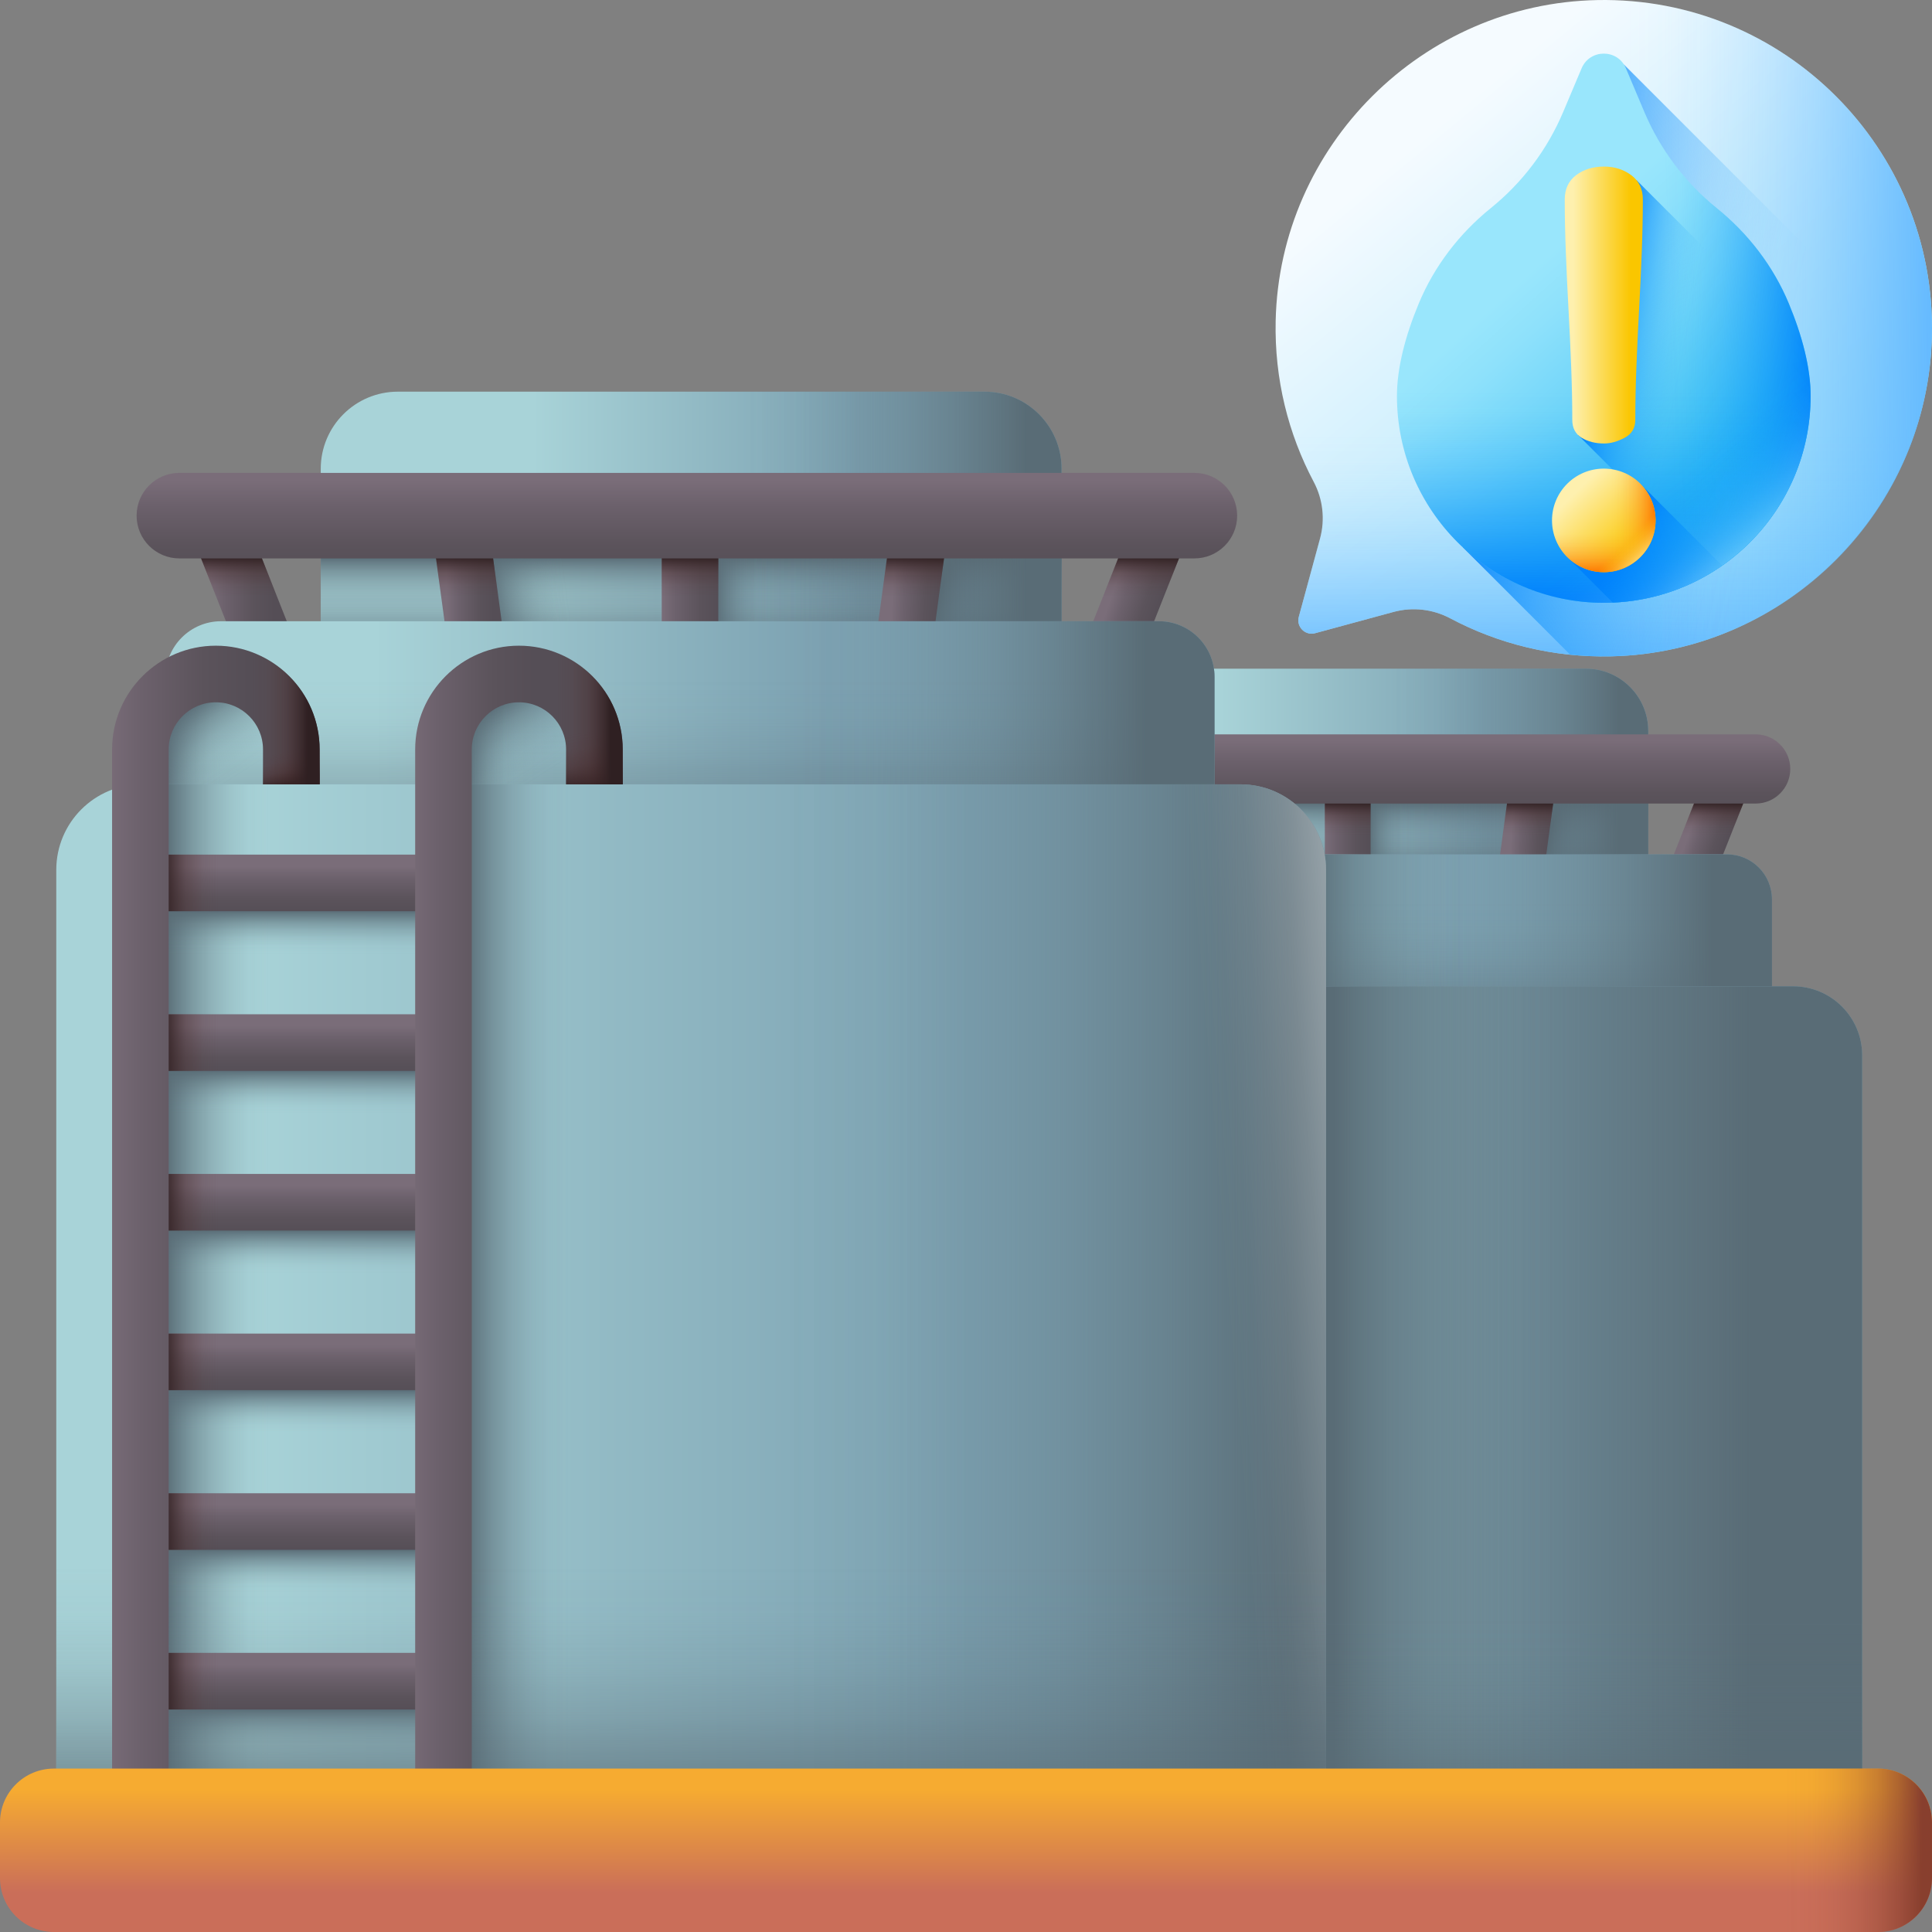 <svg id="_23_Reservoir" enable-background="new 0 0 512 512" viewBox="0 0 512 512" xmlns="http://www.w3.org/2000/svg" xmlns:xlink="http://www.w3.org/1999/xlink"><rect x="0" y="0" width="512" height="512" fill="#808080" stroke="none"/><linearGradient id="lg1"><stop offset="0" stop-color="#a8d3d8"/><stop offset="1" stop-color="#7ca1b1"/></linearGradient><linearGradient id="SVGID_1_" gradientTransform="matrix(1 0 0 -1 0 514)" gradientUnits="userSpaceOnUse" x1="323.423" x2="393.23" xlink:href="#lg1" y1="307.122" y2="307.122"/><linearGradient id="lg2"><stop offset="0" stop-color="#596c76" stop-opacity="0"/><stop offset=".182" stop-color="#596c76" stop-opacity=".035"/><stop offset=".367" stop-color="#596c76" stop-opacity=".138"/><stop offset=".553" stop-color="#596c76" stop-opacity=".31"/><stop offset=".74" stop-color="#596c76" stop-opacity=".552"/><stop offset=".926" stop-color="#596c76" stop-opacity=".859"/><stop offset="1" stop-color="#596c76"/></linearGradient><linearGradient id="SVGID_00000047021368063785243650000010125357226552292278_" gradientTransform="matrix(1 0 0 -1 0 514)" gradientUnits="userSpaceOnUse" x1="357.404" x2="357.404" xlink:href="#lg2" y1="303.095" y2="278.816"/><linearGradient id="SVGID_00000127007993078645838900000012235154493881425074_" gradientTransform="matrix(1 0 0 -1 0 514)" gradientUnits="userSpaceOnUse" x1="357.404" x2="357.404" xlink:href="#lg2" y1="289.257" y2="301.366"/><linearGradient id="SVGID_00000127005467775174319240000006966917710059694229_" gradientTransform="matrix(1 0 0 -1 0 514)" gradientUnits="userSpaceOnUse" x1="331.29" x2="314.28" xlink:href="#lg2" y1="290.917" y2="288.611"/><linearGradient id="SVGID_00000183244503063461580640000010239515584447190937_" gradientTransform="matrix(1 0 0 -1 0 514)" gradientUnits="userSpaceOnUse" x1="373.876" x2="362.329" xlink:href="#lg2" y1="296.615" y2="296.615"/><linearGradient id="SVGID_00000171688399755521848890000000607775048082562476_" gradientTransform="matrix(1 0 0 -1 0 514)" gradientUnits="userSpaceOnUse" x1="423.486" x2="412.242" xlink:href="#lg2" y1="295.888" y2="298.771"/><linearGradient id="SVGID_00000059271595809766085500000014090808081940975288_" gradientTransform="matrix(1 0 0 -1 0 514)" gradientUnits="userSpaceOnUse" x1="369.551" x2="429.168" xlink:href="#lg2" y1="307.122" y2="307.122"/><linearGradient id="lg3"><stop offset="0" stop-color="#7a6d79"/><stop offset=".255" stop-color="#6c616c"/><stop offset=".683" stop-color="#5b535b"/><stop offset="1" stop-color="#554e56"/></linearGradient><linearGradient id="SVGID_00000075850983821405353670000014692223315746066570_" gradientTransform="matrix(1 0 0 -1 0 514)" gradientUnits="userSpaceOnUse" x1="351.091" x2="363.223" xlink:href="#lg3" y1="295.182" y2="295.182"/><linearGradient id="SVGID_00000085244301903998315110000004376483428225817530_" gradientTransform="matrix(1 0 0 -1 0 514)" gradientUnits="userSpaceOnUse" x1="253.942" x2="268.069" xlink:href="#lg3" y1="293.732" y2="293.732"/><linearGradient id="SVGID_00000156559990885005196260000000521619199238750385_" gradientTransform="matrix(1 0 0 -1 0 514)" gradientUnits="userSpaceOnUse" x1="448.254" x2="458.345" xlink:href="#lg3" y1="295.204" y2="291.744"/><linearGradient id="SVGID_00000176001543725276534560000005535368380090170019_" gradientTransform="matrix(1 0 0 -1 0 514)" gradientUnits="userSpaceOnUse" x1="304.971" x2="315.062" xlink:href="#lg3" y1="293.733" y2="293.733"/><linearGradient id="SVGID_00000048490977275339094950000004469418260495686541_" gradientTransform="matrix(1 0 0 -1 0 514)" gradientUnits="userSpaceOnUse" x1="400.565" x2="410.943" xlink:href="#lg3" y1="293.951" y2="293.374"/><linearGradient id="lg4"><stop offset="0" stop-color="#593636" stop-opacity="0"/><stop offset=".277" stop-color="#543333" stop-opacity=".101"/><stop offset=".596" stop-color="#482d2e" stop-opacity=".396"/><stop offset=".933" stop-color="#332224" stop-opacity=".883"/><stop offset="1" stop-color="#2f2022"/></linearGradient><linearGradient id="SVGID_00000170253239399018292600000011447104979981104284_" gradientTransform="matrix(1 0 0 -1 0 514)" gradientUnits="userSpaceOnUse" x1="357.157" x2="357.157" xlink:href="#lg4" y1="292.717" y2="301.442"/><linearGradient id="SVGID_00000171683480192934371670000009246024954576870589_" gradientTransform="matrix(1 0 0 -1 0 514)" gradientUnits="userSpaceOnUse" x1="261.767" x2="261.767" xlink:href="#lg4" y1="292.717" y2="301.442"/><linearGradient id="SVGID_00000163790132719806067410000000445101927119163824_" gradientTransform="matrix(1 0 0 -1 0 514)" gradientUnits="userSpaceOnUse" x1="452.547" x2="452.547" xlink:href="#lg4" y1="292.717" y2="301.442"/><linearGradient id="SVGID_00000043423253123362624950000014156781650499726740_" gradientTransform="matrix(1 0 0 -1 0 514)" gradientUnits="userSpaceOnUse" x1="309.822" x2="309.822" xlink:href="#lg4" y1="292.717" y2="301.442"/><linearGradient id="SVGID_00000070116027246840183990000007043124035153991043_" gradientTransform="matrix(1 0 0 -1 0 514)" gradientUnits="userSpaceOnUse" x1="404.492" x2="404.492" xlink:href="#lg4" y1="292.717" y2="301.442"/><linearGradient id="SVGID_00000127736390069752830920000013916295531861399707_" gradientTransform="matrix(1 0 0 -1 0 514)" gradientUnits="userSpaceOnUse" x1="289.403" x2="386.254" xlink:href="#lg1" y1="266.23" y2="266.23"/><linearGradient id="SVGID_00000097465191630422756270000016863489701734521743_" gradientTransform="matrix(1 0 0 -1 0 514)" gradientUnits="userSpaceOnUse" x1="357.157" x2="357.157" xlink:href="#lg2" y1="274.842" y2="234.147"/><linearGradient id="SVGID_00000085227023915739932710000011173028256211416993_" gradientTransform="matrix(1 0 0 -1 0 514)" gradientUnits="userSpaceOnUse" x1="374.237" x2="453.755" xlink:href="#lg2" y1="266.23" y2="266.23"/><linearGradient id="SVGID_00000117647229888738283050000013626486242828569016_" gradientTransform="matrix(1 0 0 -1 0 514)" gradientUnits="userSpaceOnUse" x1="391.812" x2="347.015" xlink:href="#lg2" y1="266.23" y2="266.23"/><linearGradient id="SVGID_00000059994051813296704760000006407330757685004969_" gradientTransform="matrix(1 0 0 -1 0 514)" gradientUnits="userSpaceOnUse" x1="261.149" x2="417.727" xlink:href="#lg1" y1="142.572" y2="142.572"/><linearGradient id="SVGID_00000157299669187785305720000014300084926474505143_" gradientTransform="matrix(1 0 0 -1 0 514)" gradientUnits="userSpaceOnUse" x1="252.327" x2="463.936" xlink:href="#lg2" y1="142.572" y2="142.572"/><linearGradient id="SVGID_00000106853062375112966090000014925708618567959706_" gradientTransform="matrix(1 0 0 -1 0 514)" gradientUnits="userSpaceOnUse" x1="412.01" x2="353.554" xlink:href="#lg2" y1="142.572" y2="142.572"/><linearGradient id="SVGID_00000039838145146486607900000002535254472893463169_" gradientTransform="matrix(1 0 0 -1 0 514)" gradientUnits="userSpaceOnUse" x1="357.404" x2="357.404" xlink:href="#lg2" y1="85.138" y2="27.028"/><linearGradient id="SVGID_00000153665570187035949050000005298924785999928723_" gradientTransform="matrix(1 0 0 -1 0 514)" gradientUnits="userSpaceOnUse" x1="356.485" x2="356.485" xlink:href="#lg3" y1="317.767" y2="297.276"/><linearGradient id="SVGID_00000126323791577522756600000000746711373503137687_" gradientTransform="matrix(1 0 0 -1 0 514)" gradientUnits="userSpaceOnUse" x1="141.155" x2="227.459" xlink:href="#lg1" y1="373.52" y2="373.52"/><linearGradient id="SVGID_00000163053515292678105540000007702408027588972731_" gradientTransform="matrix(1 0 0 -1 0 514)" gradientUnits="userSpaceOnUse" x1="183.167" x2="183.167" xlink:href="#lg2" y1="368.542" y2="338.525"/><linearGradient id="SVGID_00000044137607965305126460000003597899771718741148_" gradientTransform="matrix(1 0 0 -1 0 514)" gradientUnits="userSpaceOnUse" x1="183.167" x2="183.167" xlink:href="#lg2" y1="351.433" y2="366.403"/><linearGradient id="SVGID_00000041986136540314146290000007904656015745497258_" gradientTransform="matrix(1 0 0 -1 0 514)" gradientUnits="userSpaceOnUse" x1="150.881" x2="129.851" xlink:href="#lg2" y1="353.486" y2="350.634"/><linearGradient id="SVGID_00000118397244755012026030000015350080133038851208_" gradientTransform="matrix(1 0 0 -1 0 514)" gradientUnits="userSpaceOnUse" x1="203.531" x2="189.256" xlink:href="#lg2" y1="360.53" y2="360.53"/><linearGradient id="SVGID_00000074412093004618779150000005677903727932860601_" gradientTransform="matrix(1 0 0 -1 0 514)" gradientUnits="userSpaceOnUse" x1="264.865" x2="250.964" xlink:href="#lg2" y1="359.631" y2="363.195"/><linearGradient id="SVGID_00000076570238975899720060000007278480502079587457_" gradientTransform="matrix(1 0 0 -1 0 514)" gradientUnits="userSpaceOnUse" x1="198.185" x2="271.89" xlink:href="#lg2" y1="373.52" y2="373.52"/><linearGradient id="SVGID_00000079465940413012508540000017712496416762578840_" gradientTransform="matrix(1 0 0 -1 0 514)" gradientUnits="userSpaceOnUse" x1="175.361" x2="190.361" xlink:href="#lg3" y1="358.758" y2="358.758"/><linearGradient id="SVGID_00000027575814255575224360000016963660361724098991_" gradientTransform="matrix(1 0 0 -1 0 514)" gradientUnits="userSpaceOnUse" x1="55.254" x2="72.719" xlink:href="#lg3" y1="356.966" y2="356.966"/><linearGradient id="SVGID_00000050652421364054311650000002360313206080920495_" gradientTransform="matrix(1 0 0 -1 0 514)" gradientUnits="userSpaceOnUse" x1="295.487" x2="307.962" xlink:href="#lg3" y1="358.785" y2="354.508"/><linearGradient id="SVGID_00000069396811148486522620000001062938250740329390_" gradientTransform="matrix(1 0 0 -1 0 514)" gradientUnits="userSpaceOnUse" x1="118.343" x2="130.818" xlink:href="#lg3" y1="356.966" y2="356.966"/><linearGradient id="SVGID_00000120535857984214916180000009200179261977372047_" gradientTransform="matrix(1 0 0 -1 0 514)" gradientUnits="userSpaceOnUse" x1="236.527" x2="249.359" xlink:href="#lg3" y1="357.236" y2="356.523"/><linearGradient id="SVGID_00000119112392052193365960000010170135730550491527_" gradientTransform="matrix(1 0 0 -1 0 514)" gradientUnits="userSpaceOnUse" x1="182.861" x2="182.861" xlink:href="#lg4" y1="355.71" y2="366.498"/><linearGradient id="SVGID_00000122718449247433099460000014186737285349263239_" gradientTransform="matrix(1 0 0 -1 0 514)" gradientUnits="userSpaceOnUse" x1="64.929" x2="64.929" xlink:href="#lg4" y1="355.71" y2="366.498"/><linearGradient id="SVGID_00000103260063486724096370000006104959194473178036_" gradientTransform="matrix(1 0 0 -1 0 514)" gradientUnits="userSpaceOnUse" x1="300.794" x2="300.794" xlink:href="#lg4" y1="355.71" y2="366.498"/><linearGradient id="SVGID_00000117651064587003522270000013456441465678199201_" gradientTransform="matrix(1 0 0 -1 0 514)" gradientUnits="userSpaceOnUse" x1="124.34" x2="124.34" xlink:href="#lg4" y1="355.71" y2="366.498"/><linearGradient id="SVGID_00000067199153620143397000000017110154196829771939_" gradientTransform="matrix(1 0 0 -1 0 514)" gradientUnits="userSpaceOnUse" x1="241.383" x2="241.383" xlink:href="#lg4" y1="355.71" y2="366.498"/><linearGradient id="SVGID_00000040566130751821261410000003893727375840242866_" gradientTransform="matrix(1 0 0 -1 0 514)" gradientUnits="userSpaceOnUse" x1="99.096" x2="218.835" xlink:href="#lg1" y1="322.964" y2="322.964"/><linearGradient id="SVGID_00000039843522769490339810000018213133680422878648_" gradientTransform="matrix(1 0 0 -1 0 514)" gradientUnits="userSpaceOnUse" x1="182.861" x2="182.861" xlink:href="#lg2" y1="333.611" y2="283.299"/><linearGradient id="SVGID_00000125580499195940578760000003104678437901795248_" gradientTransform="matrix(1 0 0 -1 0 514)" gradientUnits="userSpaceOnUse" x1="58.224" x2="43.492" xlink:href="#lg2" y1="313.742" y2="313.742"/><linearGradient id="SVGID_00000105393119972821060030000015038230672261645739_" gradientTransform="matrix(1 0 0 -1 0 514)" gradientUnits="userSpaceOnUse" x1="61.928" x2="49.809" xlink:href="#lg2" y1="307.662" y2="326.672"/><linearGradient id="SVGID_00000145738323418073897170000016333597761449577882_" gradientTransform="matrix(1 0 0 -1 0 514)" gradientUnits="userSpaceOnUse" x1="142.394" x2="130.275" xlink:href="#lg2" y1="307.662" y2="326.672"/><linearGradient id="SVGID_00000178188914741830326630000005598544631967221894_" gradientTransform="matrix(1 0 0 -1 0 514)" gradientUnits="userSpaceOnUse" x1="136.402" x2="123.325" xlink:href="#lg2" y1="313.742" y2="313.742"/><linearGradient id="SVGID_00000057120152505265554410000008025588953885522877_" gradientTransform="matrix(1 0 0 -1 0 514)" gradientUnits="userSpaceOnUse" x1="212.442" x2="303.692" xlink:href="#lg2" y1="322.964" y2="322.964"/><linearGradient id="SVGID_00000164493635871276620190000018362651308938082733_" gradientTransform="matrix(1 0 0 -1 0 514)" gradientUnits="userSpaceOnUse" x1="64.165" x2="257.745" xlink:href="#lg1" y1="170.083" y2="170.083"/><linearGradient id="SVGID_00000169522043698433809620000003577206650665065104_" gradientTransform="matrix(1 0 0 -1 0 514)" gradientUnits="userSpaceOnUse" x1="71.294" x2="43.869" xlink:href="#lg2" y1="170.083" y2="170.083"/><linearGradient id="SVGID_00000172439711540203140310000001978841987793139386_" gradientTransform="matrix(1 0 0 -1 0 514)" gradientUnits="userSpaceOnUse" x1="78.757" x2="78.757" xlink:href="#lg2" y1="261.254" y2="272.666"/><linearGradient id="SVGID_00000056420858992683280470000017346313211123837077_" gradientTransform="matrix(1 0 0 -1 0 514)" gradientUnits="userSpaceOnUse" x1="78.757" x2="78.757" xlink:href="#lg2" y1="218.945" y2="230.357"/><linearGradient id="SVGID_00000039125622329444401370000005081154145000412329_" gradientTransform="matrix(1 0 0 -1 0 514)" gradientUnits="userSpaceOnUse" x1="78.757" x2="78.757" xlink:href="#lg2" y1="176.636" y2="188.048"/><linearGradient id="SVGID_00000159457356975409871480000015294187035445319332_" gradientTransform="matrix(1 0 0 -1 0 514)" gradientUnits="userSpaceOnUse" x1="78.757" x2="78.757" xlink:href="#lg2" y1="134.327" y2="145.739"/><linearGradient id="SVGID_00000102522825167191658690000010513690598227272602_" gradientTransform="matrix(1 0 0 -1 0 514)" gradientUnits="userSpaceOnUse" x1="78.757" x2="78.757" xlink:href="#lg2" y1="92.018" y2="103.429"/><linearGradient id="SVGID_00000173140271212986908840000018135772789506745241_" gradientTransform="matrix(1 0 0 -1 0 514)" gradientUnits="userSpaceOnUse" x1="78.757" x2="78.757" xlink:href="#lg2" y1="49.709" y2="61.12"/><linearGradient id="SVGID_00000116949886313487232680000014876254740891851708_" gradientTransform="matrix(1 0 0 -1 0 514)" gradientUnits="userSpaceOnUse" x1="150.753" x2="123.329" xlink:href="#lg2" y1="170.083" y2="170.083"/><linearGradient id="SVGID_00000142153869713780067890000016492899003209764255_" gradientTransform="matrix(1 0 0 -1 0 514)" gradientUnits="userSpaceOnUse" x1="208.878" x2="342.801" xlink:href="#lg2" y1="170.083" y2="170.083"/><linearGradient id="SVGID_00000130630067949668478810000013229314228764465817_" gradientTransform="matrix(1 0 0 -1 0 514)" gradientUnits="userSpaceOnUse" x1="324.773" x2="393.208" y1="175.671" y2="181.374"><stop offset="0" stop-color="#fff" stop-opacity="0"/><stop offset=".092" stop-color="#fff" stop-opacity=".024"/><stop offset=".218" stop-color="#fff" stop-opacity=".092"/><stop offset=".362" stop-color="#fff" stop-opacity=".203"/><stop offset=".52" stop-color="#fff" stop-opacity=".359"/><stop offset=".69" stop-color="#fff" stop-opacity=".559"/><stop offset=".866" stop-color="#fff" stop-opacity=".798"/><stop offset="1" stop-color="#fff"/></linearGradient><linearGradient id="SVGID_00000132794465227767571710000009017089698787990920_" gradientTransform="matrix(1 0 0 -1 0 514)" gradientUnits="userSpaceOnUse" x1="183.167" x2="183.167" xlink:href="#lg2" y1="99.076" y2="27.233"/><linearGradient id="SVGID_00000163785229294611819630000010895478953786856856_" gradientTransform="matrix(1 0 0 -1 0 514)" gradientUnits="userSpaceOnUse" x1="77.364" x2="77.364" xlink:href="#lg3" y1="284.423" y2="271.948"/><linearGradient id="SVGID_00000173134543961960182520000010281451441551261320_" gradientTransform="matrix(1 0 0 -1 0 514)" gradientUnits="userSpaceOnUse" x1="57.927" x2="43.309" xlink:href="#lg4" y1="280.014" y2="280.014"/><linearGradient id="SVGID_00000099653032598106034550000000402698106053897614_" gradientTransform="matrix(1 0 0 -1 0 514)" gradientUnits="userSpaceOnUse" x1="77.364" x2="77.364" xlink:href="#lg3" y1="242.114" y2="229.638"/><linearGradient id="SVGID_00000171711670210396127620000004706648310510463150_" gradientTransform="matrix(1 0 0 -1 0 514)" gradientUnits="userSpaceOnUse" x1="57.927" x2="43.309" xlink:href="#lg4" y1="237.705" y2="237.705"/><linearGradient id="SVGID_00000111900761902933745300000015758494171984363174_" gradientTransform="matrix(1 0 0 -1 0 514)" gradientUnits="userSpaceOnUse" x1="77.364" x2="77.364" xlink:href="#lg3" y1="199.805" y2="187.329"/><linearGradient id="SVGID_00000164491680553515257760000012950461687717055109_" gradientTransform="matrix(1 0 0 -1 0 514)" gradientUnits="userSpaceOnUse" x1="57.927" x2="43.309" xlink:href="#lg4" y1="195.396" y2="195.396"/><linearGradient id="SVGID_00000165918639936868593180000001423734692516770486_" gradientTransform="matrix(1 0 0 -1 0 514)" gradientUnits="userSpaceOnUse" x1="77.364" x2="77.364" xlink:href="#lg3" y1="157.495" y2="145.02"/><linearGradient id="SVGID_00000011009266095515974790000012528705821940860043_" gradientTransform="matrix(1 0 0 -1 0 514)" gradientUnits="userSpaceOnUse" x1="57.927" x2="43.309" xlink:href="#lg4" y1="153.087" y2="153.087"/><linearGradient id="SVGID_00000013882811220103904070000005467752937923944324_" gradientTransform="matrix(1 0 0 -1 0 514)" gradientUnits="userSpaceOnUse" x1="77.364" x2="77.364" xlink:href="#lg3" y1="115.186" y2="102.711"/><linearGradient id="SVGID_00000031916385265746096260000005670691735281175955_" gradientTransform="matrix(1 0 0 -1 0 514)" gradientUnits="userSpaceOnUse" x1="57.927" x2="43.309" xlink:href="#lg4" y1="110.778" y2="110.778"/><linearGradient id="SVGID_00000049929027734090140150000014906438054760700549_" gradientTransform="matrix(1 0 0 -1 0 514)" gradientUnits="userSpaceOnUse" x1="77.364" x2="77.364" xlink:href="#lg3" y1="72.877" y2="60.402"/><linearGradient id="SVGID_00000021810907295568789450000013217126317924867518_" gradientTransform="matrix(1 0 0 -1 0 514)" gradientUnits="userSpaceOnUse" x1="57.927" x2="43.309" xlink:href="#lg4" y1="68.468" y2="68.468"/><linearGradient id="SVGID_00000150077796640567611480000013901384498705738140_" gradientTransform="matrix(1 0 0 -1 0 514)" gradientUnits="userSpaceOnUse" x1="27.62" x2="66.235" xlink:href="#lg3" y1="185.475" y2="185.475"/><linearGradient id="SVGID_00000083802181092480579370000018428240962586423195_" gradientTransform="matrix(1 0 0 -1 0 514)" gradientUnits="userSpaceOnUse" x1="66.478" x2="68.616" xlink:href="#lg4" y1="312.453" y2="304.374"/><linearGradient id="SVGID_00000054968838596270882510000002070023933517643178_" gradientTransform="matrix(1 0 0 -1 0 514)" gradientUnits="userSpaceOnUse" x1="66.825" x2="81.477" xlink:href="#lg4" y1="324.515" y2="324.515"/><linearGradient id="SVGID_00000088826051431008077500000017641326676404455869_" gradientTransform="matrix(1 0 0 -1 0 514)" gradientUnits="userSpaceOnUse" x1="106.987" x2="141.683" xlink:href="#lg3" y1="185.475" y2="185.475"/><linearGradient id="SVGID_00000019678092470774498090000014482124559125411202_" gradientTransform="matrix(1 0 0 -1 0 514)" gradientUnits="userSpaceOnUse" x1="145.097" x2="147.473" xlink:href="#lg4" y1="318.418" y2="304.161"/><linearGradient id="SVGID_00000099636231158301230250000007331064780254000286_" gradientTransform="matrix(1 0 0 -1 0 514)" gradientUnits="userSpaceOnUse" x1="147.145" x2="161.797" xlink:href="#lg4" y1="324.515" y2="324.515"/><linearGradient id="SVGID_00000168839369656499758510000000673994233811848329_" gradientTransform="matrix(1 0 0 -1 0 514)" gradientUnits="userSpaceOnUse" x1="182.031" x2="182.031" xlink:href="#lg3" y1="386.681" y2="361.347"/><linearGradient id="SVGID_00000137831594521602420120000014760747493161094803_" gradientTransform="matrix(1 0 0 -1 0 514)" gradientUnits="userSpaceOnUse" x1="256" x2="256" y1="39.521" y2="12.449"><stop offset="0" stop-color="#f6ab31"/><stop offset="1" stop-color="#ca6e59"/></linearGradient><linearGradient id="SVGID_00000003818960257633247470000013446125062712547770_" gradientTransform="matrix(1 0 0 -1 0 514)" gradientUnits="userSpaceOnUse" x1="472.96" x2="509.27" y1="23.652" y2="23.652"><stop offset="0" stop-color="#883f2e" stop-opacity="0"/><stop offset=".199" stop-color="#883f2e" stop-opacity=".025"/><stop offset=".368" stop-color="#883f2e" stop-opacity=".102"/><stop offset=".527" stop-color="#883f2e" stop-opacity=".232"/><stop offset=".68" stop-color="#883f2e" stop-opacity=".415"/><stop offset=".828" stop-color="#883f2e" stop-opacity=".651"/><stop offset=".971" stop-color="#883f2e" stop-opacity=".936"/><stop offset="1" stop-color="#883f2e"/></linearGradient><linearGradient id="SVGID_00000155835451149397808490000003922439833510977166_" gradientTransform="matrix(1 0 0 -1 0 514)" gradientUnits="userSpaceOnUse" x1="370.957" x2="475.987" y1="472.512" y2="345.146"><stop offset="0" stop-color="#f5fbff"/><stop offset="1" stop-color="#91dcfa"/></linearGradient><linearGradient id="lg5"><stop offset="0" stop-color="#60b7ff" stop-opacity="0"/><stop offset=".12" stop-color="#60b7ff" stop-opacity=".016"/><stop offset=".245" stop-color="#60b7ff" stop-opacity=".065"/><stop offset=".372" stop-color="#60b7ff" stop-opacity=".147"/><stop offset=".501" stop-color="#60b7ff" stop-opacity=".261"/><stop offset=".63" stop-color="#60b7ff" stop-opacity=".408"/><stop offset=".761" stop-color="#60b7ff" stop-opacity=".588"/><stop offset=".89" stop-color="#60b7ff" stop-opacity=".797"/><stop offset="1" stop-color="#60b7ff"/></linearGradient><linearGradient id="SVGID_00000147182458985791558880000016012191314769302942_" gradientTransform="matrix(1 0 0 -1 0 514)" gradientUnits="userSpaceOnUse" x1="425.021" x2="425.021" xlink:href="#lg5" y1="399.079" y2="336.074"/><linearGradient id="SVGID_00000062189988848130933880000015328075539644921262_" gradientTransform="matrix(1 0 0 -1 0 514)" gradientUnits="userSpaceOnUse" x1="430.703" x2="515.058" xlink:href="#lg5" y1="427.021" y2="427.021"/><linearGradient id="lg6"><stop offset="0" stop-color="#0593fc" stop-opacity="0"/><stop offset=".101" stop-color="#0492fc" stop-opacity=".021"/><stop offset=".225" stop-color="#0491fc" stop-opacity=".082"/><stop offset=".363" stop-color="#048ffc" stop-opacity=".182"/><stop offset=".509" stop-color="#038dfc" stop-opacity=".322"/><stop offset=".663" stop-color="#028afc" stop-opacity=".501"/><stop offset=".823" stop-color="#0286fc" stop-opacity=".721"/><stop offset=".985" stop-color="#0182fc" stop-opacity=".976"/><stop offset="1" stop-color="#0182fc"/></linearGradient><linearGradient id="SVGID_00000021825786866080788260000011476592641529722022_" gradientTransform="matrix(1 0 0 -1 0 514)" gradientUnits="userSpaceOnUse" x1="470.794" x2="396.18" xlink:href="#lg6" y1="408.405" y2="424.563"/><linearGradient id="SVGID_00000183930852793114788060000015030045455511423915_" gradientTransform="matrix(1 0 0 -1 0 514)" gradientUnits="userSpaceOnUse" x1="402.841" x2="463.147" y1="439.677" y2="372.817"><stop offset="0" stop-color="#99e6fc"/><stop offset=".133" stop-color="#8ee1fb"/><stop offset=".363" stop-color="#71d5f9"/><stop offset=".663" stop-color="#43c2f5"/><stop offset="1" stop-color="#08a9f1"/></linearGradient><linearGradient id="SVGID_00000036246345617016789160000018113613580560849298_" gradientTransform="matrix(1 0 0 -1 0 514)" gradientUnits="userSpaceOnUse" x1="425.021" x2="425.021" xlink:href="#lg6" y1="410.366" y2="355.456"/><linearGradient id="SVGID_00000033331105409438748230000002244310986067667646_" gradientTransform="matrix(1 0 0 -1 0 514)" gradientUnits="userSpaceOnUse" x1="442.208" x2="481.772" xlink:href="#lg6" y1="427.477" y2="428.546"/><linearGradient id="SVGID_00000049203913831900241700000017489247493504192666_" gradientTransform="matrix(1 0 0 -1 0 514)" gradientUnits="userSpaceOnUse" x1="443.178" x2="466.702" y1="390.62" y2="361.749"><stop offset="0" stop-color="#99e6fc" stop-opacity="0"/><stop offset=".165" stop-color="#99e6fc" stop-opacity=".013"/><stop offset=".296" stop-color="#99e6fc" stop-opacity=".052"/><stop offset=".416" stop-color="#99e6fc" stop-opacity=".119"/><stop offset=".529" stop-color="#99e6fc" stop-opacity=".213"/><stop offset=".637" stop-color="#99e6fc" stop-opacity=".334"/><stop offset=".742" stop-color="#99e6fc" stop-opacity=".484"/><stop offset=".843" stop-color="#99e6fc" stop-opacity=".661"/><stop offset=".94" stop-color="#99e6fc" stop-opacity=".86"/><stop offset="1" stop-color="#99e6fc"/></linearGradient><linearGradient id="SVGID_00000084494284025653020020000001138613609248194729_" gradientTransform="matrix(1 0 0 -1 0 514)" gradientUnits="userSpaceOnUse" x1="459.304" x2="430.077" xlink:href="#lg6" y1="354.391" y2="370.609"/><linearGradient id="SVGID_00000061433735708523103420000002458908017311450270_" gradientTransform="matrix(1 0 0 -1 0 514)" gradientUnits="userSpaceOnUse" x1="445.591" x2="422.304" xlink:href="#lg6" y1="414.176" y2="418.691"/><linearGradient id="lg7"><stop offset="0" stop-color="#fef0ae"/><stop offset="1" stop-color="#fac600"/></linearGradient><linearGradient id="SVGID_00000082358475701213014370000004290552551080325016_" gradientTransform="matrix(1 0 0 -1 0 514)" gradientUnits="userSpaceOnUse" x1="416.921" x2="432.129" xlink:href="#lg7" y1="433.163" y2="433.163"/><linearGradient id="SVGID_00000045609076439757728420000009020701398734589622_" gradientTransform="matrix(1 0 0 -1 0 514)" gradientUnits="userSpaceOnUse" x1="417.596" x2="432.995" xlink:href="#lg7" y1="383.514" y2="368.115"/><linearGradient id="lg8"><stop offset="0" stop-color="#fe9738" stop-opacity="0"/><stop offset=".102" stop-color="#fe9636" stop-opacity=".02"/><stop offset=".227" stop-color="#fe9433" stop-opacity=".078"/><stop offset=".361" stop-color="#fe912e" stop-opacity=".175"/><stop offset=".505" stop-color="#fe8d26" stop-opacity=".31"/><stop offset=".654" stop-color="#fe871d" stop-opacity=".483"/><stop offset=".808" stop-color="#fe8011" stop-opacity=".695"/><stop offset=".965" stop-color="#fe7804" stop-opacity=".94"/><stop offset="1" stop-color="#fe7701"/></linearGradient><linearGradient id="SVGID_00000028316575682960404230000013284853994407620277_" gradientTransform="matrix(1 0 0 -1 0 514)" gradientUnits="userSpaceOnUse" x1="425.021" x2="425.021" xlink:href="#lg8" y1="373.878" y2="362.248"/><linearGradient id="SVGID_00000157284192999285429690000017214472663065524104_" gradientTransform="matrix(1 0 0 -1 0 514)" gradientUnits="userSpaceOnUse" x1="427.184" x2="438.829" xlink:href="#lg8" y1="376.089" y2="376.089"/><linearGradient id="SVGID_00000055677576923068986700000008562730245173117117_" gradientTransform="matrix(1 0 0 -1 0 514)" gradientUnits="userSpaceOnUse" x1="430.685" x2="436.24" y1="370.425" y2="364.87"><stop offset="0" stop-color="#fac600" stop-opacity="0"/><stop offset="1" stop-color="#fef0ae"/></linearGradient><g><g><path d="m294.527 177.206h125.753c9.119 0 16.523 7.404 16.523 16.523v42.821h-158.8v-42.821c.001-9.119 7.405-16.523 16.524-16.523z" fill="url(#SVGID_1_)"/><path d="m278.004 198.219h158.8v38.331h-158.8z" fill="url(#SVGID_00000047021368063785243650000010125357226552292278_)"/><path d="m278.004 198.219h158.8v38.331h-158.8z" fill="url(#SVGID_00000127007993078645838900000012235154493881425074_)"/><path d="m309.822 198.219h126.982v38.331h-126.982z" fill="url(#SVGID_00000127005467775174319240000006966917710059694229_)"/><path d="m358.884 198.219h77.92v38.331h-77.92z" fill="url(#SVGID_00000183244503063461580640000010239515584447190937_)"/><path d="m404.492 198.219h32.312v38.331h-32.312z" fill="url(#SVGID_00000171688399755521848890000000607775048082562476_)"/><path d="m420.281 177.206h-69.19v59.344h85.714v-42.821c-.001-9.125-7.399-16.523-16.524-16.523z" fill="url(#SVGID_00000059271595809766085500000014090808081940975288_)"/><path d="m357.157 242.617c-3.35 0-6.066-2.716-6.066-6.066v-35.464c0-3.35 2.716-6.066 6.066-6.066s6.066 2.716 6.066 6.066v35.464c0 3.349-2.716 6.066-6.066 6.066z" fill="url(#SVGID_00000075850983821405353670000014692223315746066570_)"/><g><path d="m267.701 241.332c-2.416 0-4.7-1.453-5.643-3.837l-11.863-29.992c-1.232-3.116.294-6.64 3.41-7.872 3.115-1.233 6.64.294 7.872 3.41l11.863 29.992c1.232 3.116-.294 6.64-3.41 7.872-.732.29-1.487.427-2.229.427z" fill="url(#SVGID_00000085244301903998315110000004376483428225817530_)"/><path d="m446.613 241.332c-.742 0-1.498-.137-2.23-.427-3.115-1.232-4.642-4.757-3.41-7.872l11.863-29.992c1.233-3.115 4.759-4.642 7.873-3.41 3.115 1.232 4.642 4.757 3.41 7.872l-11.863 29.992c-.943 2.383-3.227 3.837-5.643 3.837z" fill="url(#SVGID_00000156559990885005196260000000521619199238750385_)"/></g><g><path d="m311.979 242.316c-2.989 0-5.592-2.209-6.004-5.253l-4.329-31.961c-.45-3.32 1.877-6.376 5.197-6.826 3.325-.452 6.376 1.877 6.826 5.197l4.329 31.961c.45 3.32-1.877 6.376-5.197 6.826-.276.037-.551.056-.822.056z" fill="url(#SVGID_00000176001543725276534560000005535368380090170019_)"/><path d="m402.335 242.316c-.271 0-.545-.018-.822-.056-3.32-.45-5.647-3.506-5.197-6.826l4.329-31.961c.449-3.32 3.503-5.65 6.826-5.197 3.32.45 5.647 3.506 5.198 6.826l-4.33 31.961c-.413 3.043-3.016 5.253-6.004 5.253z" fill="url(#SVGID_00000048490977275339094950000004469418260495686541_)"/></g><g><path d="m357.157 195.02c-3.35 0-6.066 2.716-6.066 6.066v35.464c0 3.35 2.716 6.066 6.066 6.066s6.066-2.716 6.066-6.066v-35.464c0-3.35-2.716-6.066-6.066-6.066z" fill="url(#SVGID_00000170253239399018292600000011447104979981104284_)"/><path d="m261.477 203.04c-1.232-3.115-4.758-4.642-7.872-3.41-3.115 1.232-4.642 4.757-3.41 7.872l11.863 29.992c.943 2.383 3.227 3.837 5.643 3.837.742 0 1.498-.137 2.23-.427 3.115-1.232 4.642-4.757 3.41-7.872z" fill="url(#SVGID_00000171683480192934371670000009246024954576870589_)"/><path d="m460.71 199.631c-3.114-1.233-6.64.294-7.873 3.41l-11.863 29.992c-1.232 3.116.295 6.64 3.41 7.872.732.29 1.487.427 2.23.427 2.415 0 4.7-1.453 5.643-3.837l11.863-29.992c1.232-3.116-.295-6.64-3.41-7.872z" fill="url(#SVGID_00000163790132719806067410000000445101927119163824_)"/><path d="m313.669 203.473c-.45-3.32-3.501-5.649-6.826-5.197-3.32.45-5.647 3.506-5.197 6.826l4.329 31.961c.412 3.044 3.015 5.253 6.004 5.253.271 0 .545-.018.822-.056 3.32-.45 5.647-3.506 5.197-6.826z" fill="url(#SVGID_00000043423253123362624950000014156781650499726740_)"/><path d="m407.471 198.275c-3.323-.453-6.376 1.877-6.826 5.197l-4.329 31.961c-.45 3.32 1.877 6.376 5.197 6.826.276.038.551.056.822.056 2.989 0 5.592-2.209 6.004-5.253l4.33-31.961c.449-3.32-1.878-6.376-5.198-6.826z" fill="url(#SVGID_00000070116027246840183990000007043124035153991043_)"/></g><path d="m256.641 226.413h201.031c6.576 0 11.915 5.339 11.915 11.915v30.799h-224.86v-30.799c0-6.576 5.339-11.915 11.914-11.915z" fill="url(#SVGID_00000127736390069752830920000013916295531861399707_)"/><path d="m256.641 226.413h201.031c6.576 0 11.915 5.339 11.915 11.915v30.799h-224.86v-30.799c0-6.576 5.339-11.915 11.914-11.915z" fill="url(#SVGID_00000097465191630422756270000016863489701734521743_)"/><path d="m457.672 226.413h-115.748v42.714h127.664v-30.799c-.001-6.58-5.335-11.915-11.916-11.915z" fill="url(#SVGID_00000085227023915739932710000011173028256211416993_)"/><path d="m457.672 226.413h-115.748v42.714h127.664v-30.799c-.001-6.58-5.335-11.915-11.916-11.915z" fill="url(#SVGID_00000117647229888738283050000013626486242828569016_)"/><path d="m239.635 261.377h235.537c10.113 0 18.323 8.21 18.323 18.323v201.779h-272.182v-201.779c0-10.113 8.21-18.323 18.322-18.323z" fill="url(#SVGID_00000059994051813296704760000006407330757685004969_)"/><path d="m475.173 261.377h-133.249v220.102h151.572v-201.779c-.001-10.12-8.204-18.323-18.323-18.323z" fill="url(#SVGID_00000157299669187785305720000014300084926474505143_)"/><path d="m475.173 261.377h-133.249v220.102h151.572v-201.779c-.001-10.12-8.204-18.323-18.323-18.323z" fill="url(#SVGID_00000106853062375112966090000014925708618567959706_)"/><path d="m221.313 385.175h272.183v96.303h-272.183z" fill="url(#SVGID_00000039838145146486607900000002535254472893463169_)"/><path d="m247.697 194.615h217.576c5.063 0 9.167 4.104 9.167 9.167 0 5.063-4.104 9.167-9.167 9.167h-217.576c-5.063 0-9.167-4.104-9.167-9.167 0-5.063 4.104-9.167 9.167-9.167z" fill="url(#SVGID_00000153665570187035949050000005298924785999928723_)"/></g><g><path d="m105.431 103.796h155.472c11.275 0 20.428 9.154 20.428 20.428v52.94h-196.329v-52.94c0-11.274 9.154-20.428 20.429-20.428z" fill="url(#SVGID_00000126323791577522756600000000746711373503137687_)"/><path d="m85.002 129.775h196.328v47.389h-196.328z" fill="url(#SVGID_00000163053515292678105540000007702408027588972731_)"/><path d="m85.002 129.775h196.328v47.389h-196.328z" fill="url(#SVGID_00000044137607965305126460000003597899771718741148_)"/><path d="m124.34 129.775h156.99v47.389h-156.99z" fill="url(#SVGID_00000041986136540314146290000007904656015745497258_)"/><path d="m184.996 129.775h96.334v47.389h-96.334z" fill="url(#SVGID_00000118397244755012026030000015350080133038851208_)"/><path d="m241.383 129.775h39.948v47.389h-39.948z" fill="url(#SVGID_00000074412093004618779150000005677903727932860601_)"/><path d="m260.902 103.796h-85.541v73.368h105.969v-52.94c0-11.282-9.146-20.428-20.428-20.428z" fill="url(#SVGID_00000076570238975899720060000007278480502079587457_)"/><path d="m182.861 184.665c-4.142 0-7.5-3.358-7.5-7.5v-43.845c0-4.142 3.358-7.5 7.5-7.5s7.5 3.358 7.5 7.5v43.845c0 4.142-3.358 7.5-7.5 7.5z" fill="url(#SVGID_00000079465940413012508540000017712496416762578840_)"/><g><path d="m72.264 183.076c-2.987 0-5.811-1.797-6.976-4.743l-14.667-37.08c-1.523-3.852.364-8.209 4.215-9.733s8.209.364 9.733 4.215l14.667 37.08c1.523 3.852-.364 8.209-4.215 9.733-.905.359-1.839.528-2.757.528z" fill="url(#SVGID_00000027575814255575224360000016963660361724098991_)"/><path d="m293.458 183.076c-.918 0-1.852-.169-2.757-.528-3.852-1.523-5.739-5.881-4.216-9.733l14.667-37.08c1.524-3.852 5.884-5.739 9.733-4.215 3.852 1.523 5.739 5.881 4.216 9.733l-14.667 37.08c-1.165 2.946-3.99 4.743-6.976 4.743z" fill="url(#SVGID_00000050652421364054311650000002360313206080920495_)"/></g><g><path d="m127.007 184.293c-3.695 0-6.913-2.731-7.423-6.494l-5.353-39.515c-.556-4.105 2.321-7.883 6.425-8.439 4.111-.559 7.883 2.321 8.439 6.425l5.353 39.515c.556 4.105-2.321 7.883-6.425 8.439-.342.046-.681.069-1.016.069z" fill="url(#SVGID_00000069396811148486522620000001062938250740329390_)"/><path d="m238.715 184.293c-.335 0-.674-.022-1.016-.069-4.104-.556-6.981-4.334-6.425-8.439l5.353-39.515c.556-4.104 4.331-6.986 8.439-6.425 4.104.556 6.981 4.334 6.426 8.439l-5.353 39.515c-.51 3.762-3.729 6.494-7.424 6.494z" fill="url(#SVGID_00000120535857984214916180000009200179261977372047_)"/></g><g><path d="m182.861 125.819c-4.142 0-7.5 3.358-7.5 7.5v43.845c0 4.142 3.358 7.5 7.5 7.5s7.5-3.358 7.5-7.5v-43.845c0-4.142-3.358-7.5-7.5-7.5z" fill="url(#SVGID_00000119112392052193365960000010170135730550491527_)"/><path d="m64.569 135.735c-1.523-3.852-5.882-5.739-9.733-4.215-3.852 1.523-5.739 5.881-4.215 9.733l14.667 37.08c1.166 2.946 3.989 4.743 6.976 4.743.918 0 1.852-.169 2.757-.528 3.852-1.523 5.739-5.881 4.215-9.733z" fill="url(#SVGID_00000122718449247433099460000014186737285349263239_)"/><path d="m310.886 131.52c-3.85-1.524-8.209.364-9.733 4.215l-14.667 37.08c-1.523 3.852.364 8.209 4.216 9.733.905.358 1.839.528 2.757.528 2.986 0 5.811-1.797 6.977-4.743l14.667-37.08c1.522-3.852-.366-8.209-4.217-9.733z" fill="url(#SVGID_00000103260063486724096370000006104959194473178036_)"/><path d="m129.096 136.27c-.556-4.104-4.328-6.984-8.439-6.425-4.104.556-6.981 4.334-6.425 8.439l5.353 39.515c.51 3.763 3.728 6.494 7.423 6.494.335 0 .674-.022 1.016-.069 4.104-.556 6.981-4.334 6.425-8.439z" fill="url(#SVGID_00000117651064587003522270000013456441465678199201_)"/><path d="m245.066 129.845c-4.108-.561-7.883 2.321-8.439 6.425l-5.353 39.515c-.556 4.105 2.321 7.883 6.425 8.439.342.046.681.069 1.016.069 3.695 0 6.913-2.731 7.423-6.494l5.353-39.515c.556-4.105-2.321-7.883-6.425-8.439z" fill="url(#SVGID_00000067199153620143397000000017110154196829771939_)"/></g><path d="m58.592 164.632h248.539c8.13 0 14.73 6.601 14.73 14.73v38.077h-278v-38.077c0-8.129 6.601-14.73 14.731-14.73z" fill="url(#SVGID_00000040566130751821261410000003893727375840242866_)"/><path d="m58.592 164.632h248.539c8.13 0 14.73 6.601 14.73 14.73v38.077h-278v-38.077c0-8.129 6.601-14.73 14.731-14.73z" fill="url(#SVGID_00000039843522769490339810000018213133680422878648_)"/><path d="m43.861 183.076h28.383v34.364h-28.383z" fill="url(#SVGID_00000125580499195940578760000003104678437901795248_)"/><path d="m43.861 183.076h28.383v34.364h-28.383z" fill="url(#SVGID_00000105393119972821060030000015038230672261645739_)"/><path d="m124.327 183.076h28.383v34.364h-28.383z" fill="url(#SVGID_00000145738323418073897170000016333597761449577882_)"/><path d="m124.327 183.076h28.383v34.364h-28.383z" fill="url(#SVGID_00000178188914741830326630000005598544631967221894_)"/><path d="m307.131 164.632h-131.77v52.808h146.5v-38.077c0-8.136-6.595-14.731-14.73-14.731z" fill="url(#SVGID_00000057120152505265554410000008025588953885522877_)"/><path d="m37.566 207.859h291.2c12.502 0 22.653 10.15 22.653 22.653v249.464h-336.505v-249.465c0-12.502 10.15-22.652 22.652-22.652z" fill="url(#SVGID_00000164493635871276620190000018362651308938082733_)"/><path d="m39.527 207.859h59.806v272.117h-59.806z" fill="url(#SVGID_00000169522043698433809620000003577206650665065104_)"/><g><path d="m39.527 233.986h78.46v42.309h-78.46z" fill="url(#SVGID_00000172439711540203140310000001978841987793139386_)"/><path d="m39.527 276.295h78.46v42.309h-78.46z" fill="url(#SVGID_00000056420858992683280470000017346313211123837077_)"/><path d="m39.527 318.604h78.46v42.309h-78.46z" fill="url(#SVGID_00000039125622329444401370000005081154145000412329_)"/><path d="m39.527 360.913h78.46v42.309h-78.46z" fill="url(#SVGID_00000159457356975409871480000015294187035445319332_)"/><path d="m39.527 403.222h78.46v42.309h-78.46z" fill="url(#SVGID_00000102522825167191658690000010513690598227272602_)"/><path d="m39.527 445.532h78.46v42.309h-78.46z" fill="url(#SVGID_00000173140271212986908840000018135772789506745241_)"/></g><path d="m118.987 207.859h59.806v272.117h-59.806z" fill="url(#SVGID_00000116949886313487232680000014876254740891851708_)"/><path d="m328.767 207.859h-164.739v272.117h187.391v-249.465c0-12.51-10.142-22.652-22.652-22.652z" fill="url(#SVGID_00000142153869713780067890000016492899003209764255_)"/><path d="m328.767 207.859h-164.739v272.117h187.391v-249.465c0-12.51-10.142-22.652-22.652-22.652z" fill="url(#SVGID_00000130630067949668478810000013229314228764465817_)"/><path d="m14.914 360.913h336.506v119.062h-336.506z" fill="url(#SVGID_00000132794465227767571710000009017089698787990920_)"/><g><g><path d="m111.595 241.486h-68.461c-3.53 0-6.392-3.358-6.392-7.5s2.862-7.5 6.392-7.5h68.461c3.53 0 6.392 3.358 6.392 7.5s-2.862 7.5-6.392 7.5z" fill="url(#SVGID_00000163785229294611819630000010895478953786856856_)"/><path d="m79.764 226.486h-36.63c-3.53 0-6.392 3.358-6.392 7.5s2.862 7.5 6.392 7.5h36.63z" fill="url(#SVGID_00000173134543961960182520000010281451441551261320_)"/></g><g><path d="m111.595 283.795h-68.461c-3.53 0-6.392-3.358-6.392-7.5s2.862-7.5 6.392-7.5h68.461c3.53 0 6.392 3.358 6.392 7.5s-2.862 7.5-6.392 7.5z" fill="url(#SVGID_00000099653032598106034550000000402698106053897614_)"/><path d="m79.764 268.795h-36.63c-3.53 0-6.392 3.358-6.392 7.5s2.862 7.5 6.392 7.5h36.63z" fill="url(#SVGID_00000171711670210396127620000004706648310510463150_)"/></g><g><path d="m111.595 326.104h-68.461c-3.53 0-6.392-3.358-6.392-7.5s2.862-7.5 6.392-7.5h68.461c3.53 0 6.392 3.358 6.392 7.5s-2.862 7.5-6.392 7.5z" fill="url(#SVGID_00000111900761902933745300000015758494171984363174_)"/><path d="m79.764 311.104h-36.63c-3.53 0-6.392 3.358-6.392 7.5s2.862 7.5 6.392 7.5h36.63z" fill="url(#SVGID_00000164491680553515257760000012950461687717055109_)"/></g><g><path d="m111.595 368.413h-68.461c-3.53 0-6.392-3.358-6.392-7.5s2.862-7.5 6.392-7.5h68.461c3.53 0 6.392 3.358 6.392 7.5s-2.862 7.5-6.392 7.5z" fill="url(#SVGID_00000165918639936868593180000001423734692516770486_)"/><path d="m79.764 353.413h-36.63c-3.53 0-6.392 3.358-6.392 7.5s2.862 7.5 6.392 7.5h36.63z" fill="url(#SVGID_00000011009266095515974790000012528705821940860043_)"/></g><g><path d="m111.595 410.723h-68.461c-3.53 0-6.392-3.358-6.392-7.5s2.862-7.5 6.392-7.5h68.461c3.53 0 6.392 3.358 6.392 7.5s-2.862 7.5-6.392 7.5z" fill="url(#SVGID_00000013882811220103904070000005467752937923944324_)"/><path d="m79.764 395.723h-36.63c-3.53 0-6.392 3.358-6.392 7.5s2.862 7.5 6.392 7.5h36.63z" fill="url(#SVGID_00000031916385265746096260000005670691735281175955_)"/></g><g><path d="m111.595 453.032h-68.461c-3.53 0-6.392-3.358-6.392-7.5s2.862-7.5 6.392-7.5h68.461c3.53 0 6.392 3.358 6.392 7.5s-2.862 7.5-6.392 7.5z" fill="url(#SVGID_00000049929027734090140150000014906438054760700549_)"/><path d="m79.764 438.032h-36.63c-3.53 0-6.392 3.358-6.392 7.5s2.862 7.5 6.392 7.5h36.63z" fill="url(#SVGID_00000021810907295568789450000013217126317924867518_)"/></g><path d="m84.704 198.615v9.24h-15v-9.24c0-6.89-5.61-12.5-12.5-12.5-6.9 0-12.5 5.61-12.5 12.5v279.82c0 .53-.05 1.04-.16 1.54-.71 3.4-3.73 5.96-7.34 5.96-3.62 0-6.63-2.56-7.34-5.96-.11-.5-.16-1.01-.16-1.54v-279.82c0-15.16 12.33-27.5 27.5-27.5 15.16 0 27.5 12.34 27.5 27.5z" fill="url(#SVGID_00000150077796640567611480000013901384498705738140_)"/><path d="m57.204 171.115c-4.373 0-8.509 1.032-12.185 2.857v21.891c1.259-5.57 6.241-9.748 12.185-9.748 6.9 0 12.5 5.61 12.5 12.5v9.24h15v-9.24c0-15.16-12.33-27.5-27.5-27.5z" fill="url(#SVGID_00000083802181092480579370000018428240962586423195_)"/><path d="m57.204 171.115c-4.373 0-8.509 1.032-12.185 2.857v21.891c1.259-5.57 6.241-9.748 12.185-9.748 6.9 0 12.5 5.61 12.5 12.5v9.24h15v-9.24c0-15.16-12.33-27.5-27.5-27.5z" fill="url(#SVGID_00000054968838596270882510000002070023933517643178_)"/><path d="m165.025 198.615v9.24h-15v-9.24c0-6.89-5.6-12.5-12.5-12.5-6.89 0-12.5 5.61-12.5 12.5v279.82c0 .53-.05 1.04-.16 1.54-.71 3.4-3.72 5.96-7.34 5.96-3.61 0-6.63-2.56-7.34-5.96-.11-.5-.16-1.01-.16-1.54v-279.82c0-15.16 12.34-27.5 27.5-27.5 15.169 0 27.5 12.34 27.5 27.5z" fill="url(#SVGID_00000088826051431008077500000017641326676404455869_)"/><path d="m137.525 171.115c-4.373 0-8.509 1.032-12.185 2.857v21.891c1.259-5.57 6.241-9.748 12.185-9.748 6.9 0 12.5 5.61 12.5 12.5v9.24h15v-9.24c0-15.16-12.331-27.5-27.5-27.5z" fill="url(#SVGID_00000019678092470774498090000014482124559125411202_)"/><path d="m137.525 171.115c-4.373 0-8.509 1.032-12.185 2.857v21.891c1.259-5.57 6.241-9.748 12.185-9.748 6.9 0 12.5 5.61 12.5 12.5v9.24h15v-9.24c0-15.16-12.331-27.5-27.5-27.5z" fill="url(#SVGID_00000099636231158301230250000007331064780254000286_)"/></g><path d="m47.534 125.319h268.994c6.259 0 11.333 5.074 11.333 11.333 0 6.259-5.074 11.333-11.333 11.333h-268.994c-6.259 0-11.333-5.074-11.333-11.333-.001-6.259 5.073-11.333 11.333-11.333z" fill="url(#SVGID_00000168839369656499758510000000673994233811848329_)"/></g><g><path d="m14.282 468.696h483.435c7.888 0 14.282 6.394 14.282 14.282v14.739c0 7.888-6.394 14.282-14.282 14.282h-483.435c-7.888.001-14.282-6.393-14.282-14.281v-14.739c0-7.888 6.394-14.283 14.282-14.283z" fill="url(#SVGID_00000137831594521602420120000014760747493161094803_)"/><path d="m497.718 468.696h-160.56v43.304h160.559c7.888 0 14.282-6.394 14.282-14.282v-14.739c.001-7.888-6.393-14.283-14.281-14.283z" fill="url(#SVGID_00000003818960257633247470000013446125062712547770_)"/></g><g><g><path d="m423.375.015c-46.391.858-84.291 38.619-85.311 85.006-.339 15.435 3.346 29.978 10.076 42.66 2.445 4.608 3.056 9.968 1.692 15.002l-5.638 20.8c-.712 2.627 1.696 5.035 4.323 4.323l20.8-5.638c5.034-1.365 10.394-.753 15.002 1.692 12.682 6.73 27.226 10.415 42.661 10.076 46.387-1.021 84.148-38.922 85.005-85.313.911-49.339-39.27-89.52-88.61-88.608z" fill="url(#SVGID_00000155835451149397808490000003922439833510977166_)"/><path d="m338.064 85.022c-.339 15.434 3.346 29.978 10.076 42.66 2.445 4.608 3.056 9.968 1.692 15.002l-5.638 20.8c-.712 2.627 1.696 5.035 4.323 4.323l20.8-5.638c5.034-1.365 10.394-.753 15.002 1.692 12.682 6.73 27.226 10.415 42.661 10.076 46.387-1.021 84.148-38.922 85.005-85.313.177-9.601-1.208-18.853-3.907-27.525h-166.062c-2.386 7.592-3.77 15.615-3.952 23.923z" fill="url(#SVGID_00000147182458985791558880000016012191314769302942_)"/><path d="m425.021 0c-9.467 0-18.578 1.518-27.11 4.315v165.329c8.532 2.796 17.643 4.315 27.11 4.315 48.037 0 86.979-38.942 86.979-86.979s-38.942-86.98-86.979-86.98z" fill="url(#SVGID_00000062189988848130933880000015328075539644921262_)"/><path d="m511.283 98.021-80.929-80.929-42.672 127.97 28.439 28.439c3.561.362 7.184.517 10.859.436 43.21-.951 78.92-33.909 84.303-75.916z" fill="url(#SVGID_00000021825786866080788260000011476592641529722022_)"/><g><g><path d="m479.836 104.939c0 30.27-24.54 54.81-54.82 54.81-30.27 0-54.81-24.54-54.81-54.81 0-7.391 2.199-15.893 5.787-24.523 4.114-9.895 10.755-18.537 19.091-25.27l.002-.002c8.39-6.776 14.974-15.521 19.168-25.457l4.888-11.582c2.193-5.195 9.555-5.195 11.748 0l4.886 11.577c4.195 9.939 10.782 18.687 19.176 25.464 8.342 6.736 14.988 15.383 19.102 25.284 3.584 8.624 5.782 17.119 5.782 24.509z" fill="url(#SVGID_00000183930852793114788060000015030045455511423915_)"/><path d="m375.993 80.416c-3.588 8.63-5.787 17.131-5.787 24.523 0 30.27 24.54 54.81 54.81 54.81 30.28 0 54.82-24.54 54.82-54.81 0-7.39-2.198-15.885-5.782-24.51-1.387-3.338-3.068-6.529-4.998-9.557h-88.071c-1.928 3.025-3.607 6.211-4.992 9.544z" fill="url(#SVGID_00000036246345617016789160000018113613580560849298_)"/></g><path d="m454.952 55.146c-8.394-6.777-14.981-15.525-19.176-25.464l-4.886-11.577c-2.193-5.195-9.555-5.195-11.748 0l-4.888 11.582c-.619 1.466-1.305 2.896-2.026 4.307v124.239c4.104.981 8.383 1.516 12.788 1.516 30.28 0 54.82-24.54 54.82-54.81 0-7.39-2.198-15.885-5.782-24.51-4.114-9.901-10.76-18.548-19.102-25.283z" fill="url(#SVGID_00000033331105409438748230000002244310986067667646_)"/><path d="m479.836 104.939c0 30.27-24.54 54.81-54.82 54.81-30.27 0-54.81-24.54-54.81-54.81 0-7.391 2.199-15.893 5.787-24.523 4.114-9.895 10.755-18.537 19.091-25.27l.002-.002c8.39-6.776 14.974-15.521 19.168-25.457l4.888-11.582c2.193-5.195 9.555-5.195 11.748 0l4.886 11.577c4.195 9.939 10.782 18.687 19.176 25.464 8.342 6.736 14.988 15.383 19.102 25.284 3.584 8.624 5.782 17.119 5.782 24.509z" fill="url(#SVGID_00000049203913831900241700000017489247493504192666_)"/></g></g><path d="m415.261 147.557 12.132 12.132c10.762-.459 20.714-4.023 28.997-9.814l-21.724-21.724z" fill="url(#SVGID_00000084494284025653020020000001138613609248194729_)"/><path d="m418.232 115.311 35.998 35.998c15.381-9.708 25.605-26.84 25.605-46.37 0-4.022-.67-8.379-1.841-12.899l-44.339-44.34z" fill="url(#SVGID_00000061433735708523103420000002458908017311450270_)"/><g><path d="m435.372 52.854c0 4.283-.095 8.923-.286 13.92-.191 4.996-.428 10.089-.712 15.276-.286 5.189-.526 10.279-.714 15.276-.193 4.997-.286 9.637-.286 13.92 0 2.191-.952 3.783-2.856 4.783s-3.71 1.499-5.425 1.499c-2.283 0-4.259-.499-5.923-1.499-1.666-1-2.5-2.592-2.5-4.783 0-4.284-.095-8.923-.284-13.92-.193-4.997-.43-10.087-.714-15.276-.286-5.187-.524-10.28-.714-15.276-.191-4.997-.286-9.638-.286-13.92 0-2.76 1.001-4.902 3-6.425 1.997-1.521 4.471-2.284 7.422-2.284 2.76 0 5.162.763 7.21 2.284 2.044 1.523 3.068 3.665 3.068 6.425z" fill="url(#SVGID_00000082358475701213014370000004290552551080325016_)"/><g><circle cx="425.021" cy="137.911" fill="url(#SVGID_00000045609076439757728420000009020701398734589622_)" r="13.723"/><path d="m411.298 137.911c0 7.579 6.144 13.723 13.723 13.723s13.723-6.144 13.723-13.723c0-.379-.016-.755-.046-1.127h-27.353c-.031.372-.047.747-.047 1.127z" fill="url(#SVGID_00000028316575682960404230000013284853994407620277_)"/><path d="m425.021 124.188c-.884 0-1.748.085-2.586.244v26.957c.838.16 1.702.244 2.586.244 7.579 0 13.723-6.144 13.723-13.723 0-7.578-6.144-13.722-13.723-13.722z" fill="url(#SVGID_00000157284192999285429690000017214472663065524104_)"/><path d="m434.667 128.151-19.406 19.406c2.488 2.517 5.941 4.077 9.76 4.077 7.579 0 13.723-6.144 13.723-13.723 0-3.819-1.56-7.272-4.077-9.76z" fill="url(#SVGID_00000055677576923068986700000008562730245173117117_)"/></g></g></g></g></svg>